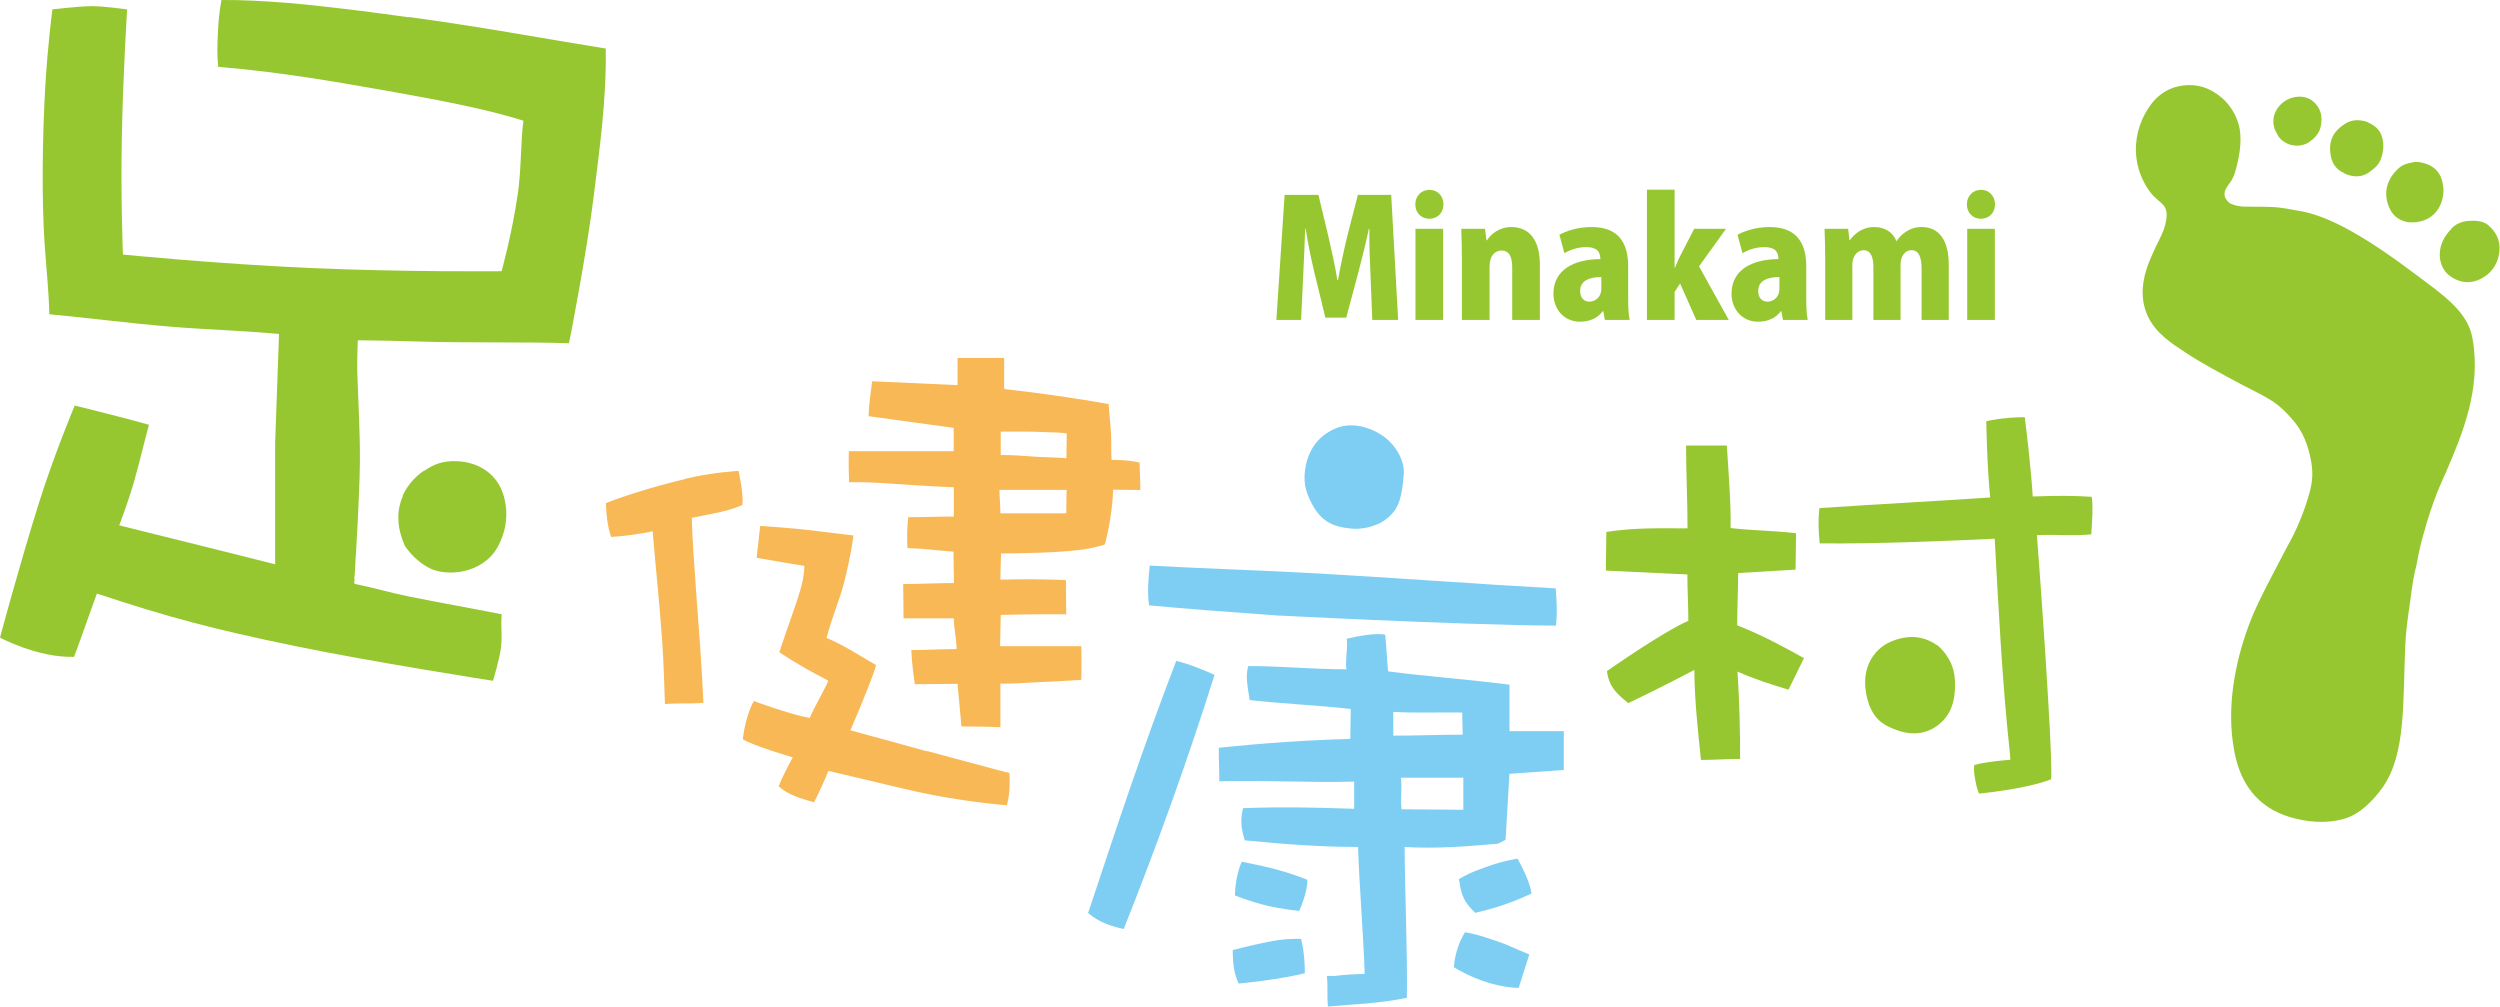 <svg width="611" height="246" viewBox="0 0 611 246" fill="none" xmlns="http://www.w3.org/2000/svg">
<g clip-path="url(#clip0_87_37)">
<path fill-rule="evenodd" clip-rule="evenodd" d="M99.975 4.232C91.555 3.085 80.407 1.542 69.773 0.672C64.278 0.237 58.942 -0.04 54.119 -9.78603e-05C53.565 3.006 53.368 5.458 53.249 8.147C53.13 10.837 53.012 13.447 53.328 16.334C68.983 17.639 82.7 20.091 96.971 22.622C107.407 24.481 119.583 26.815 127.924 29.504C127.252 34.171 127.45 41.171 126.541 47.46C125.078 57.426 122.587 66.285 122.587 66.285C122.587 66.285 98.829 66.523 75.624 65.494C52.577 64.466 30.044 62.212 30.044 62.212C30.044 62.212 29.491 48.449 29.767 33.973C30.044 18.509 31.072 2.294 31.072 2.294C31.072 2.294 25.379 1.503 22.533 1.503C19.45 1.503 12.808 2.294 12.808 2.294C12.808 2.294 11.662 10.876 11.069 21.04C10.357 33.419 10.16 48.686 10.911 59.72C11.306 65.534 11.938 71.19 12.057 76.806C22.138 77.755 31.744 79.02 41.785 79.851C50.442 80.563 59.495 80.8 68.192 81.631C67.915 90.134 67.52 99.745 67.243 108.248V137.91C60.246 136.13 54 134.588 48.782 133.283C36.409 130.238 29.135 128.379 29.135 128.379C29.135 128.379 31.309 122.881 32.93 117.107C34.63 110.977 35.578 106.705 36.409 103.818C31.428 102.355 18.264 99.112 18.264 99.112C18.264 99.112 13.441 110.502 9.448 123.119C4.625 138.543 0 155.826 0 155.826C0 155.826 9.211 160.81 18.105 160.533C19.054 158.041 20.082 155.114 21.11 152.227C22.019 149.736 22.889 147.244 23.679 145.069C41.113 150.843 52.103 153.77 71.868 157.843C90.725 161.759 120.492 166.386 120.492 166.386C120.492 166.386 122.192 160.77 122.469 158.041C122.785 155.352 122.35 152.662 122.627 150.131C115.037 148.628 107.763 147.363 99.936 145.781C95.39 144.871 91.081 143.566 86.653 142.696C86.376 142.102 86.851 141.826 86.574 141.232C86.811 140.402 86.851 136.605 86.969 135.656C86.969 135.854 87.128 132.848 87.365 128.735C87.602 123.949 87.918 117.661 87.958 113.033C88.037 105.875 87.523 97.569 87.325 91.044C87.246 87.88 87.444 83.173 87.444 83.173C87.444 83.173 94.085 83.213 101.557 83.45C113.218 83.846 128.478 83.529 139.033 83.885C139.388 82.699 143.5 60.946 145.081 48.132C146.504 36.584 148.243 24.521 148.046 11.865C130.217 8.978 118.397 6.684 99.936 4.153L99.975 4.232ZM98.473 121.181C97.129 124.186 96.655 128.3 98.987 133.481C98.789 133.085 101.003 136.961 105.233 138.978C109.107 140.837 117.883 140.441 121.678 133.599C123.22 130.791 124.564 126.401 123.141 121.299C121.56 115.525 116.539 112.915 111.795 112.717C108.514 112.559 106.063 113.35 103.652 115.09C104.482 114.497 100.45 116.593 98.394 121.181H98.473Z" fill="#97C730"/>
<path fill-rule="evenodd" clip-rule="evenodd" d="M278.46 113.073C277.235 112.677 274.863 112.401 271.661 112.401C271.503 110.186 271.661 108.248 271.542 106.152C271.424 103.779 271.108 101.287 270.949 98.756C263.043 97.332 253.951 96.027 245.412 95.078V87.484H234.027V94.129C227.069 93.812 220.112 93.496 213.154 93.179C212.838 96.027 212.364 98.479 212.285 101.722C219.242 102.671 226.121 103.621 233.078 104.57V110.265H207.462C207.462 110.265 207.383 112.48 207.422 114.299C207.422 116.277 207.541 117.859 207.541 117.859C207.541 117.859 211.692 117.779 215.566 118.056C221.179 118.452 228.453 118.926 233.118 119.085V126.243C229.323 126.243 225.765 126.401 221.97 126.401C221.654 129.249 221.654 131.622 221.772 133.955C226.555 134.114 227.741 134.43 233.039 134.825C233.039 137.673 233.118 140.125 233.157 142.498C229.046 142.498 224.856 142.735 220.744 142.735C220.744 145.583 220.823 148.272 220.823 151.12H233.118C233.118 153.651 233.79 156.103 233.79 158.634C229.995 158.634 226.516 158.872 222.721 158.872C222.879 162.115 223.195 164.606 223.591 167.217C227.069 167.217 230.548 167.138 234.027 167.138C234.343 170.302 234.659 174.375 234.976 177.539C239.364 177.618 240.471 177.539 244.503 177.737V167.059C247.151 167.177 250.709 166.861 254.188 166.703C259.446 166.505 264.269 166.149 264.269 166.149C264.269 166.149 264.387 162.352 264.269 157.923H244.424C244.424 155.708 244.582 152.504 244.582 150.289C252.765 150.052 260.592 150.131 260.592 150.131C260.592 150.131 260.513 144.95 260.513 141.786C255.848 141.549 249.721 141.509 244.503 141.668C244.503 139.769 244.582 137.792 244.661 135.26C250.274 135.26 258.22 135.063 263.636 134.43C267.55 133.995 270.04 133.046 270.04 133.046C270.04 133.046 271.859 126.401 272.056 119.678C274.27 119.678 276.484 119.757 278.698 119.757C278.698 116.909 278.539 115.96 278.539 113.113L278.46 113.073ZM260.592 125.452H244.503C244.503 123.87 244.266 121.299 244.266 119.717H260.671C260.671 121.299 260.592 123.87 260.592 125.452ZM260.632 112.005C259.09 111.807 255.572 111.768 253.516 111.649C249.998 111.412 247.705 111.175 244.582 111.214V105.479C249.009 105.479 251.698 105.44 255.137 105.598C257.311 105.677 259.367 105.717 260.711 105.914C260.711 107.496 260.632 110.463 260.632 112.045V112.005ZM167.456 117.068C159.668 118.926 152.118 121.339 148.085 122.96C148.243 127.548 148.836 129.605 149.35 131.226C152.394 131.068 156.664 130.475 159.51 129.842C160.103 137.396 161.17 146.967 161.842 156.776C162.198 161.878 162.356 167.533 162.514 172.081C165.993 171.765 168.444 172.081 171.923 171.765C171.528 163.064 170.816 153.612 170.183 145.267C169.63 137.633 169.156 130.95 169.077 126.559C173.504 125.61 177.339 125.175 181.45 123.435C181.766 120.587 180.501 115.09 180.501 115.09C180.501 115.09 174.097 115.406 167.416 117.028L167.456 117.068ZM226.555 183.63C221.812 182.325 214.933 180.387 207.817 178.488C207.976 178.093 208.173 177.658 208.41 177.144C210.348 172.635 213.787 164.25 214.103 162.55C210.229 160.335 206.79 157.962 202.006 155.905C203.429 150.566 205.287 146.334 206.197 142.735C208.252 134.667 208.569 130.87 208.569 130.87C208.569 130.87 204.022 130.317 198.172 129.605C192.716 128.972 185.798 128.537 185.798 128.537C185.798 128.537 185.245 133.164 184.929 136.328C191.333 137.475 196.591 138.306 196.591 138.306C196.591 138.306 196.591 140.56 195.839 143.368C194.614 147.719 192.242 153.928 190.463 159.425C192.44 160.731 194.574 162.036 196.709 163.262C198.686 164.369 200.623 165.437 202.441 166.347C201.967 167.573 201.413 168.522 200.583 170.104C199.714 171.765 198.409 174.177 197.895 175.483C192.795 174.533 184.257 171.33 184.257 171.33C184.257 171.33 182.32 174.296 181.529 180.664C184.178 182.325 193.744 185.093 193.744 185.093C193.744 185.093 191.254 189.641 190.305 192.173C192.835 194.427 195.8 195.139 198.962 196.088C200.227 193.557 201.888 189.958 202.441 188.415C213.075 190.828 221.179 193.003 228.453 194.387C238.336 196.246 246.084 196.8 246.084 196.8C246.084 196.8 246.519 195.178 246.677 193.399C246.835 191.5 246.717 188.93 246.717 188.93C246.717 188.93 245.847 188.771 226.555 183.551V183.63Z" fill="#F8B856"/>
<path fill-rule="evenodd" clip-rule="evenodd" d="M324.238 127.39C325.819 128.458 327.796 128.972 330.405 129.209C333.528 129.447 337.125 128.379 339.181 126.56C341.355 124.622 342.581 122.881 343.095 115.762C343.332 112.519 340.96 108.327 337.402 106.152C335.228 104.807 330.721 102.79 326.175 104.807C323.526 105.994 320.324 108.406 319.178 113.587C318.308 117.582 319.178 120.232 320.285 122.446C321.392 124.74 322.617 126.322 324.198 127.351L324.238 127.39ZM312.418 150.448C310.995 150.329 321.589 150.922 335.465 151.515C350.171 152.148 368.553 152.86 380.294 152.9C380.61 149.419 380.491 147.521 380.215 143.803C370.213 143.25 360.686 142.617 351.159 141.984C340.169 141.272 329.219 140.521 317.755 139.927C305.816 139.295 292.969 138.899 280.99 138.227C280.674 141.391 280.358 144.792 280.832 147.956C289.964 148.787 300.677 149.617 312.418 150.448ZM368.909 178.726V167.335C359.105 166.07 349.064 165.358 339.26 164.092C338.944 160.928 338.865 158.318 338.548 155.154C336.572 154.6 331.907 155.431 329.14 156.103C329.456 158.634 328.745 161.047 329.061 163.578C320.838 163.578 313.288 162.787 305.065 162.787C304.393 165.2 304.828 167.375 305.421 171.093C313.96 172.042 321.589 172.319 330.128 173.268C330.128 175.483 330.01 178.37 330.01 180.585C319.257 180.901 309.176 181.573 297.87 182.76C297.87 186.24 297.989 187.466 297.989 190.947C309.058 190.63 319.89 191.342 330.958 191.026V197.67C321.787 197.354 313.644 197.156 303.8 197.512C303.01 200.597 303.444 202.851 304.235 205.382C313.723 206.332 322.538 206.964 331.907 207.004C332.223 216.812 333.212 228.203 333.528 238.011C331.077 238.09 328.428 238.209 326.215 238.525H324.278C324.594 241.056 324.278 243.469 324.554 246C331.512 245.367 336.888 245.288 343.846 243.864C344.004 232.632 343.371 219.146 343.292 207.004C351.199 207.478 358.472 206.846 366.062 206.213C366.695 205.896 367.327 205.58 367.96 205.264C368.276 199.885 368.592 194.506 368.909 189.127C373.336 188.811 377.764 188.495 382.191 188.178V178.686H368.909V178.726ZM340.485 173.98C345.545 174.296 352.068 174.059 357.365 174.138C357.365 175.72 357.484 177.974 357.484 179.556C352.424 179.556 345.585 179.794 340.525 179.794V173.98H340.485ZM357.603 197.907C353.175 197.907 346.929 197.789 342.541 197.789C342.225 195.258 342.699 192.608 342.383 190.077H357.642V197.907H357.603ZM265.929 223.14C268.657 225.434 271.463 226.344 274.626 227.056C281.979 208.665 289.925 186.913 296.843 164.923C293.838 163.657 291.269 162.471 287.474 161.522C279.291 182.76 272.886 202.258 265.929 223.14ZM301.784 218.829C301.784 218.829 305.421 220.332 309.73 221.36C313.209 222.191 317.518 222.626 317.518 222.626C317.518 222.626 319.573 218.236 319.534 215.032C314.395 213.015 310.6 211.987 303.484 210.603C301.784 214.439 301.824 218.829 301.824 218.829H301.784ZM364.204 211.552C361.516 212.501 359.302 213.213 356.575 214.835C357.168 219.264 357.998 220.569 360.528 223.101C365.904 221.835 369.264 220.688 374.285 218.394C374.008 215.309 370.885 209.851 370.885 209.851C370.885 209.851 367.209 210.445 364.165 211.552H364.204ZM358.077 227.807C355.428 231.999 355.349 236.389 355.349 236.389C355.349 236.389 362.702 241.214 371.162 241.452C372.111 238.604 372.822 236.073 373.771 233.265C370.767 232.078 368.355 230.813 365.707 229.982C363.335 229.231 361.753 228.479 358.037 227.847L358.077 227.807ZM317.952 229.468C317.952 229.468 315.225 229.31 311.746 229.864C307.081 230.655 301.27 232.197 301.27 232.197C301.27 232.197 301.27 235.084 301.665 237.101C302.061 239.158 302.772 240.384 302.772 240.384C302.772 240.384 307.635 239.909 311.865 239.237C315.699 238.644 318.901 237.853 318.901 237.853C318.901 237.853 318.901 235.638 318.704 233.621C318.466 231.446 317.992 229.468 317.992 229.468H317.952Z" fill="#7ECEF4"/>
<path fill-rule="evenodd" clip-rule="evenodd" d="M511.222 121.418C506.162 121.102 502.842 121.141 496.793 121.339C496.477 115.327 495.173 104.372 494.856 101.96C489.44 101.96 485.448 102.948 485.448 102.948C485.448 102.948 485.606 113.745 486.397 121.576C472.481 122.525 458.566 123.237 444.651 124.187C444.335 126.995 444.414 129.644 444.73 132.808C458.685 132.927 473.905 132.294 487.503 131.661C488.413 148.075 489.322 166.703 491.219 184.105C491.219 184.421 491.338 185.687 491.338 185.687C491.338 185.687 485.211 186.122 482.483 186.992C482.325 188.653 482.601 189.681 482.839 191.105C483.115 192.608 483.669 193.952 483.669 193.952C483.669 193.952 494.935 192.924 501.26 190.472C501.537 189.286 501.181 181.336 500.588 171.33C499.798 157.606 498.533 140.046 497.821 130.791C502.763 130.594 506.795 131.029 511.104 130.594C511.341 126.915 511.578 123.91 511.222 121.458V121.418ZM424.885 140.046C429.945 139.73 433.78 139.532 438.84 139.215C438.84 136.368 438.959 133.125 438.959 130.317C433.582 129.684 428.325 129.684 422.948 129.051C423.067 126.322 422.83 121.26 422.553 116.909C422.316 112.717 422.039 109.158 422.039 108.881H412.077C412.077 115.841 412.433 122.209 412.433 129.13C406.108 129.13 399.783 128.893 392.588 130C392.588 133.481 392.469 135.972 392.469 139.453C399.111 139.769 405.752 140.086 412.393 140.402C412.393 143.882 412.631 148.233 412.631 151.713C405.989 154.679 392.746 164.013 392.746 164.013C392.746 164.013 392.904 166.07 394.011 167.85C395.158 169.748 397.964 171.844 397.964 171.844C397.964 171.844 406.187 167.929 414.093 163.736C414.172 172.042 415.121 179.754 415.714 185.726C419.193 185.726 421.802 185.489 425.281 185.489C425.281 178.528 425.162 172.319 424.648 164.132C428.759 165.991 432.989 167.296 437.101 168.561C438.366 166.03 439.631 163.38 440.896 160.849C435.203 157.685 430.973 155.391 424.569 152.821C424.569 149.024 424.806 143.882 424.806 140.086L424.885 140.046ZM473.391 157.685C471.414 156.301 467.738 154.482 462.203 156.776C457.934 158.555 453.902 163.815 456.827 172.319C458.527 176.511 461.017 177.5 463.745 178.488C467.54 179.873 471.374 179.398 474.458 176.55C477.858 173.387 477.897 168.917 477.779 166.149C477.502 159.663 471.651 156.42 473.43 157.646L473.391 157.685Z" fill="#97C730"/>
<path d="M341.75 78.19H335.386L334.951 67.274C334.793 64.031 334.635 59.958 334.674 55.923H334.556C333.765 59.602 332.737 63.754 331.947 66.681L329.021 77.636H323.922L321.273 66.76C320.562 63.833 319.692 59.681 319.099 55.923H318.98C318.862 59.72 318.664 64.031 318.506 67.314L317.992 78.19H311.944L313.96 47.618H322.222L324.594 57.505C325.424 61.144 326.294 64.862 326.847 68.461H327.005C327.638 64.941 328.468 61.025 329.338 57.466L331.868 47.618H340.011L341.711 78.19H341.75Z" fill="#97C730"/>
<path d="M349.341 53.471C347.324 53.471 345.901 51.968 345.901 49.952C345.901 47.934 347.364 46.392 349.341 46.392C351.317 46.392 352.78 47.855 352.78 49.952C352.78 52.048 351.278 53.471 349.341 53.471ZM352.701 78.19H345.941V55.923H352.701V78.19Z" fill="#97C730"/>
<path d="M376.341 78.19H369.581V65.257C369.581 62.924 368.909 61.223 366.972 61.223C365.548 61.223 364.046 62.291 364.046 65.139V78.19H357.286V63.042C357.286 60.393 357.207 58.02 357.128 55.923H362.939L363.295 58.731H363.414C364.363 57.229 366.418 55.488 369.383 55.488C373.89 55.488 376.341 58.85 376.341 64.624V78.19Z" fill="#97C730"/>
<path d="M397.925 72.93C397.925 74.907 398.004 76.845 398.281 78.19H392.232L391.837 76.054H391.718C390.414 77.834 388.398 78.625 386.144 78.625C382.231 78.625 379.661 75.54 379.661 71.783C379.661 65.89 384.761 63.359 391.125 63.319C391.125 61.619 390.374 60.393 387.686 60.393C385.67 60.393 383.733 61.025 382.349 61.895L381.124 57.387C382.508 56.596 385.314 55.488 389.03 55.488C396.185 55.488 397.925 60.155 397.925 65.099V72.93ZM391.363 67.709C388.556 67.709 386.184 68.54 386.184 71.111C386.184 72.93 387.251 73.721 388.437 73.721C389.821 73.721 391.363 72.693 391.363 70.596V67.709Z" fill="#97C730"/>
<path d="M422.553 78.19H414.568L410.614 69.291L409.27 71.348V78.19H402.51V46.352H409.27V65.376H409.389C409.863 64.229 410.219 63.319 410.694 62.449L414.054 55.923H421.841L415.24 65.099L422.513 78.19H422.553Z" fill="#97C730"/>
<path d="M441.449 72.93C441.449 74.907 441.528 76.845 441.805 78.19H435.757L435.361 76.054H435.243C433.938 77.834 431.922 78.625 429.669 78.625C425.755 78.625 423.186 75.54 423.186 71.783C423.186 65.89 428.285 63.359 434.65 63.319C434.65 61.619 433.899 60.393 431.21 60.393C429.155 60.393 427.257 61.025 425.874 61.895L424.648 57.387C426.032 56.596 428.839 55.488 432.554 55.488C439.67 55.488 441.449 60.155 441.449 65.099V72.93ZM434.887 67.709C432.08 67.709 429.708 68.54 429.708 71.111C429.708 72.93 430.776 73.721 431.962 73.721C433.345 73.721 434.887 72.693 434.887 70.596V67.709Z" fill="#97C730"/>
<path d="M476.276 78.19H469.635V65.771C469.635 62.963 469.003 61.144 467.184 61.144C465.603 61.144 464.496 62.528 464.496 64.783V78.19H457.855V65.218C457.855 63.042 457.301 61.144 455.443 61.144C454.455 61.144 452.716 61.975 452.716 64.822V78.19H446.074V63.042C446.074 60.393 445.995 58.02 445.916 55.923H451.688L452.004 58.692H452.123C453.111 57.308 455.008 55.488 458.052 55.488C460.701 55.488 462.638 56.794 463.468 58.89H463.547C464.377 57.624 466.354 55.488 469.675 55.488C473.905 55.488 476.276 58.731 476.276 64.664V78.19Z" fill="#97C730"/>
<path d="M484.143 53.471C482.127 53.471 480.704 51.968 480.704 49.952C480.704 47.934 482.167 46.392 484.143 46.392C486.12 46.392 487.582 47.855 487.582 49.952C487.582 52.048 486.08 53.471 484.143 53.471ZM487.543 78.19H480.783V55.923H487.543V78.19Z" fill="#97C730"/>
<path fill-rule="evenodd" clip-rule="evenodd" d="M589.06 66.088C573.682 54.579 566.211 52.166 561.19 51.415C560.202 51.257 557.949 50.703 555.142 50.584C552.177 50.426 549.173 50.624 547.552 50.426C546.564 50.307 545.259 49.951 544.706 49.437C544.073 48.884 543.678 48.172 543.678 47.618C543.559 45.72 545.417 44.889 546.168 42.358C547.196 38.996 547.947 34.883 547.394 31.6C546.603 27.329 543.954 24.125 540.831 22.346C538.222 20.843 535.851 20.645 533.637 20.882C530.514 21.238 527.747 22.781 525.73 25.47C523.438 28.515 521.896 32.589 522.014 36.94C522.094 39.827 522.884 42.833 524.663 45.72C525.928 47.776 526.916 48.449 528.419 49.793C529.13 50.426 529.407 51.375 529.446 51.612C529.684 52.878 529.367 54.421 528.893 55.884C528.419 57.426 527.035 59.839 526.205 61.777C525.77 62.805 524.624 65.099 524.031 67.986C523.477 70.675 523.398 73.879 524.821 77.043C526.798 81.512 530.988 84.083 534.23 86.219C538.222 88.868 543.045 91.4 547.829 93.97C550.28 95.276 553.126 96.581 555.379 98.044C557.395 99.389 558.818 100.852 560.36 102.632C562.771 105.361 564.076 108.643 564.827 112.677C565.499 116.277 564.985 118.689 564.076 121.695C562.89 125.729 560.953 130.159 559.332 132.967C559.451 132.769 557.079 137.159 554.351 142.498C552.81 145.543 551.11 148.747 549.607 152.821C546.326 161.68 543.954 172.951 546.129 183.946C547.591 191.382 551.584 197.314 559.767 199.727C563.404 200.795 568.148 201.467 572.892 200.122C576.884 198.975 580.047 195.534 582.142 192.687C588.151 184.421 587.202 171.449 587.874 157.29C588.032 154.007 588.427 151.278 588.902 147.995C589.258 145.346 589.653 142.142 590.167 139.848C590.839 137.277 590.918 136.051 591.432 133.916C591.788 132.294 592.539 129.723 593.092 127.786C593.329 126.915 594.278 123.949 595.464 120.825C596.294 118.689 597.441 116.237 597.796 115.406C601.789 106.112 606.493 94.999 604.28 82.699C603.054 75.975 597.203 72.178 589.179 66.167L589.06 66.088ZM563.918 35.002C564.234 34.764 565.894 33.934 566.843 31.996C567.041 31.561 568.029 28.753 566.685 26.419C565.855 24.956 564.116 23.176 560.874 23.73C557.158 24.323 553.996 28.595 556.486 32.668C557.356 34.764 560.676 36.584 563.918 35.002ZM573.01 42.437C576.845 44.019 578.703 42.358 579.77 41.527C580.758 40.776 581.43 40.103 581.905 38.798C582.656 36.742 582.537 35.16 582.3 33.973C581.747 31.205 579.533 30.256 578.505 29.821C580.007 30.493 576.252 28.199 573.129 30.256C571.627 31.244 569.215 32.984 569.492 36.9C569.571 38.245 569.887 39.392 570.48 40.301C571.034 41.171 571.864 41.883 573.05 42.358L573.01 42.437ZM587.479 54.065C588.507 54.381 589.772 54.5 591.392 54.144C595.701 53.234 597.52 49.16 597.124 45.561C596.808 42.872 595.464 40.499 591.906 39.748C590.365 39.392 589.732 39.669 588.981 39.827C588.072 40.024 587.162 40.301 586.293 41.053C583.209 43.821 582.3 47.42 584.119 51.138C584.395 51.692 585.305 53.353 587.439 54.025L587.479 54.065ZM608.193 55.053C606.573 53.748 604.359 53.906 602.975 54.025C600.089 54.302 598.785 56.279 599.141 55.923C595.187 59.76 595.543 65.178 598.864 67.512C600.406 68.619 602.698 69.529 605.387 68.54C608.668 67.353 610.644 64.506 610.881 61.184C611.079 58.771 609.972 56.517 608.114 55.053H608.193Z" fill="#97C730"/>
</g>
<defs>
<clipPath id="clip0_87_37">
<rect width="611" height="246" fill="white"/>
</clipPath>
</defs>
</svg>
